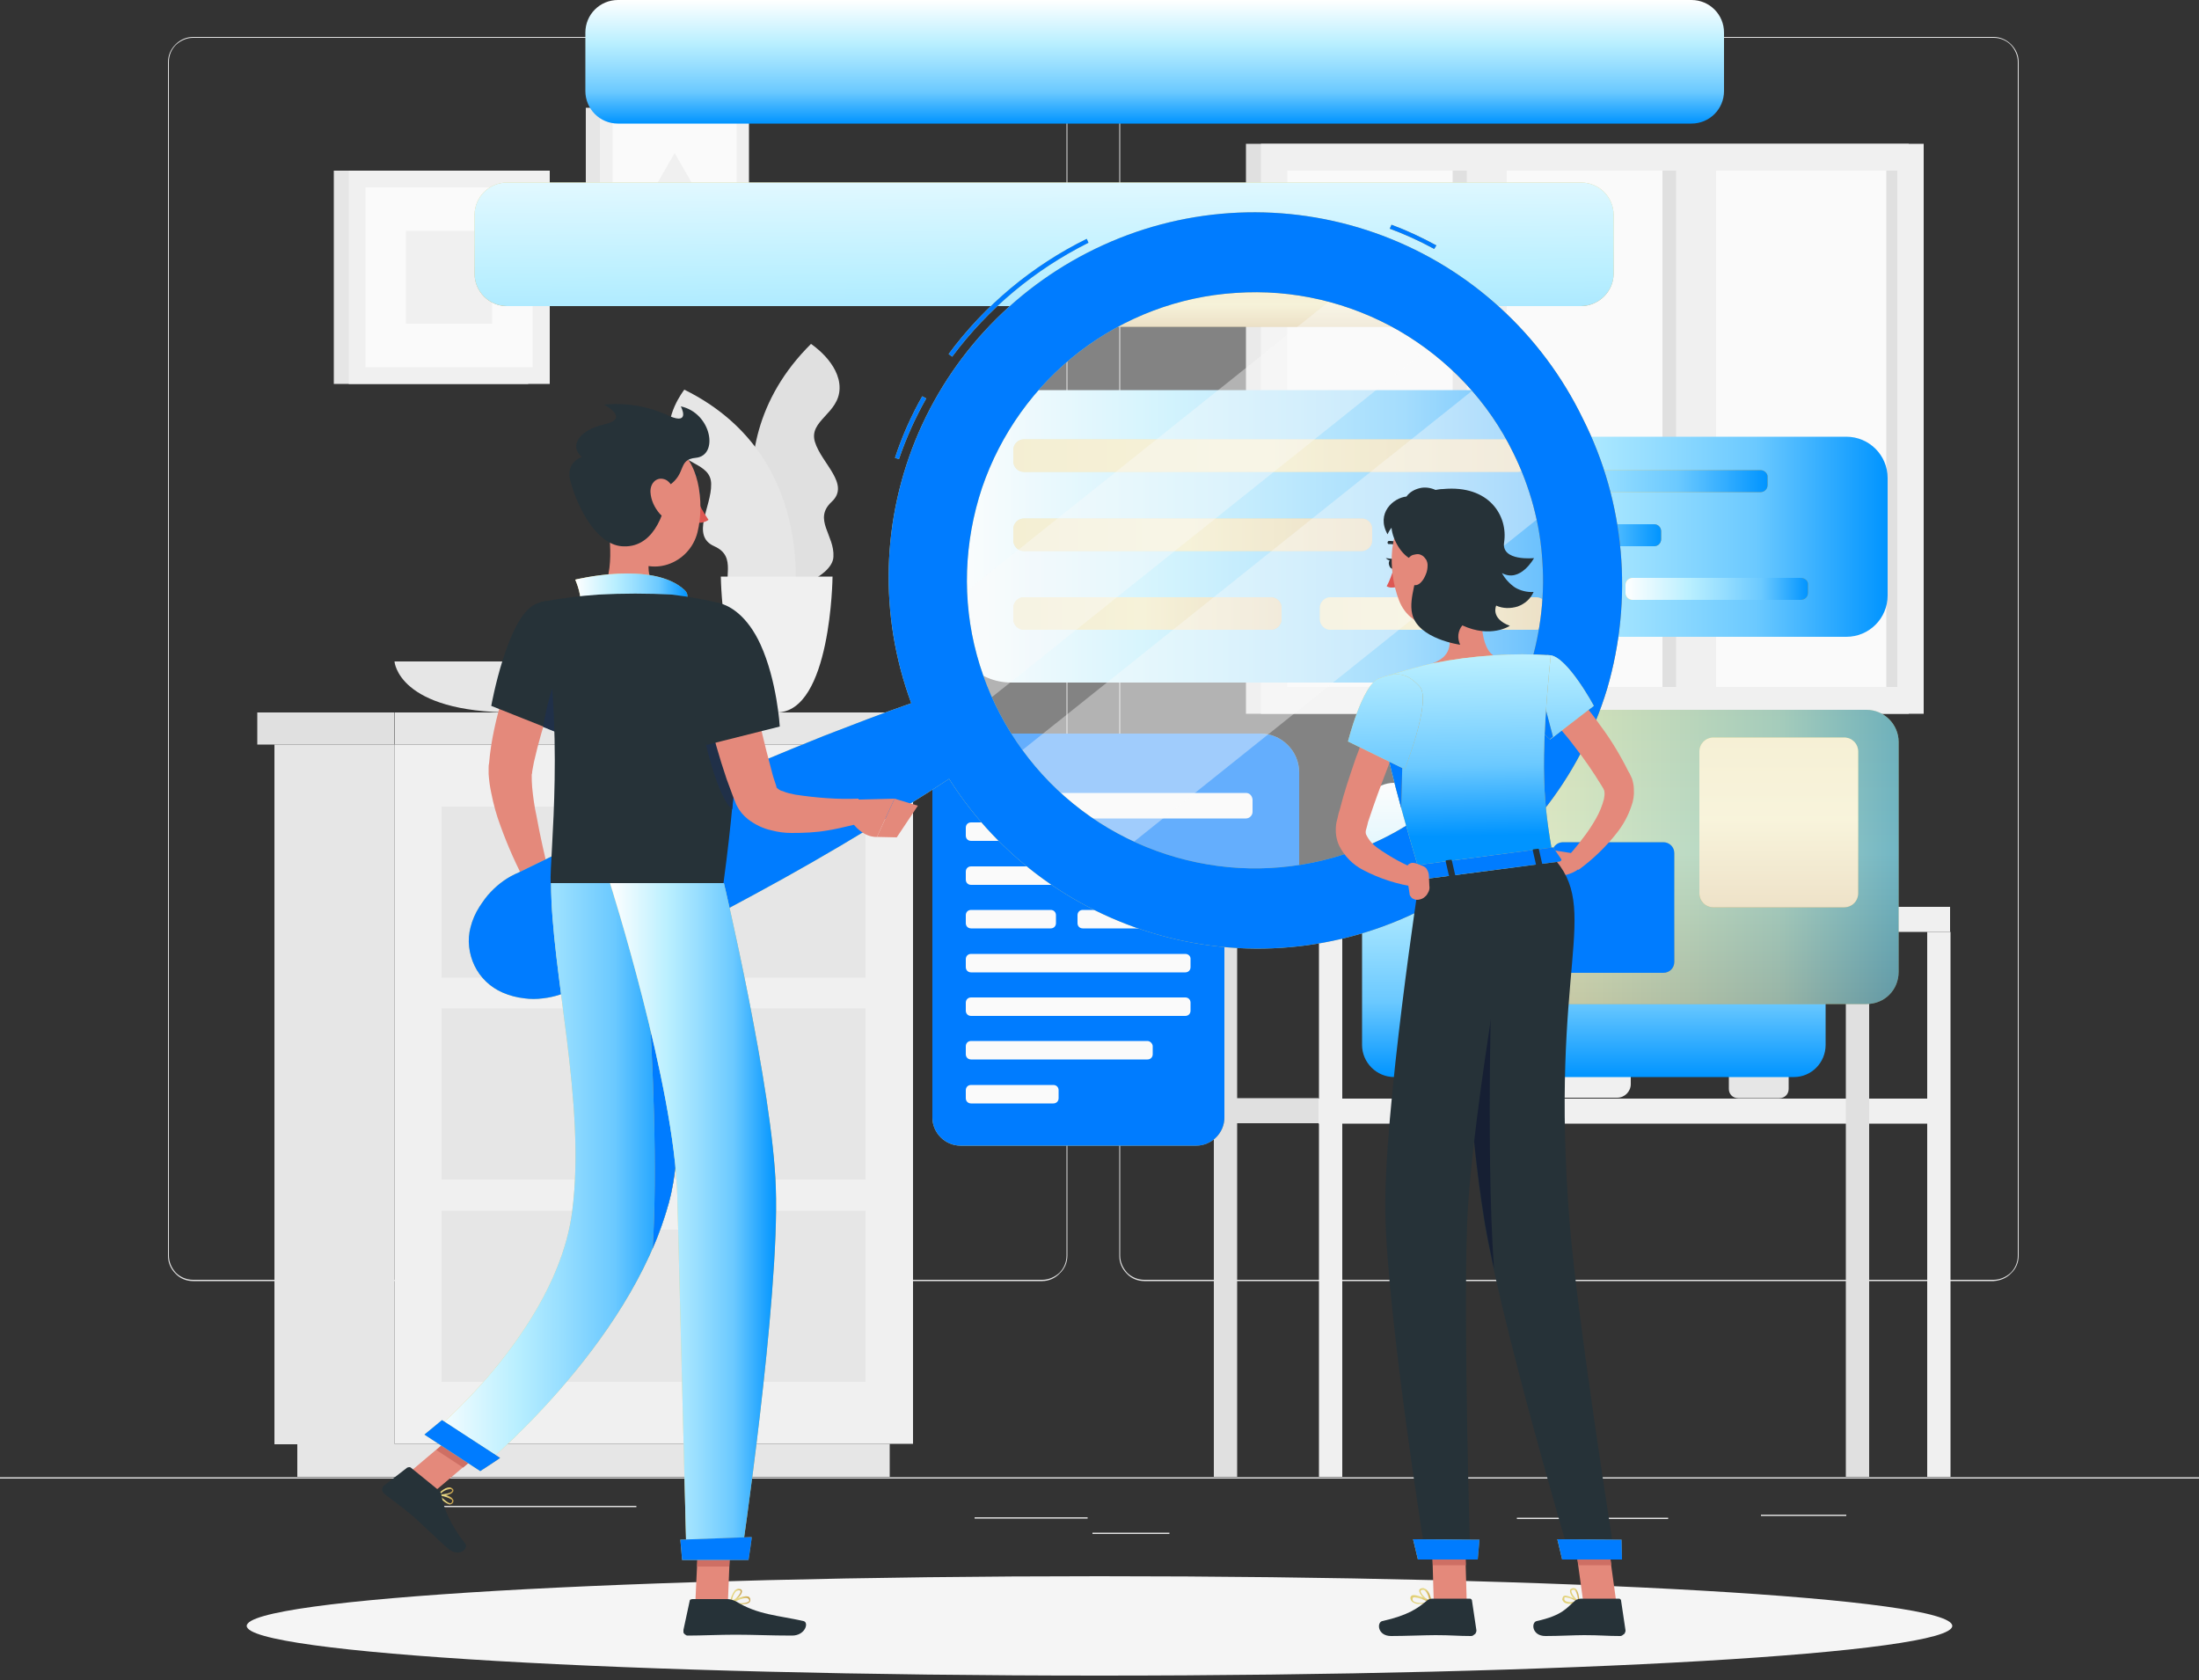 <?xml version="1.0" encoding="utf-8"?>
<!-- Generator: Adobe Illustrator 23.0.3, SVG Export Plug-In . SVG Version: 6.00 Build 0)  -->
<svg version="1.1" id="Layer_1" xmlns="http://www.w3.org/2000/svg" xmlns:xlink="http://www.w3.org/1999/xlink" x="0px" y="0px"
	 viewBox="0 0 500 382" style="enable-background:new 0 0 500 382;" xml:space="preserve">
<rect x="0" y="0" width="500" height="382" fill="#333333" stroke="none"/>
<style type="text/css">
	.st0{fill:#E0E0E0;}
	.st1{fill:#F0F0F0;}
	.st2{fill:#FAFAFA;}
	.st3{fill:#E6E6E6;}
	.st4{fill:#F5F5F5;}
	.st5{fill:url(#SVGID_1_);}
	.st6{fill:url(#SVGID_2_);}
	.st7{fill:url(#SVGID_3_);}
	.st8{fill:url(#SVGID_4_);}
	.st9{fill:url(#SVGID_5_);}
	.st10{fill:url(#SVGID_6_);}
	.st11{fill:url(#SVGID_7_);}
	.st12{fill:url(#SVGID_8_);}
	.st13{fill:url(#SVGID_9_);}
	.st14{fill:url(#SVGID_10_);}
	.st15{fill:url(#SVGID_11_);}
	.st16{fill:url(#SVGID_12_);}
	.st17{fill:url(#SVGID_13_);}
	.st18{fill:url(#SVGID_14_);}
	.st19{opacity:0.5;}
	.st20{fill:#FFFFFF;}
	.st21{fill:url(#SVGID_15_);}
	.st22{fill:#007CFF;}
	.st23{fill:url(#SVGID_16_);}
	.st24{fill:url(#SVGID_17_);}
	.st25{fill:url(#SVGID_18_);}
	.st26{opacity:0.51;fill:url(#SVGID_19_);}
	.st27{fill:url(#SVGID_20_);}
	.st28{opacity:0.7;fill:#FFFFFF;enable-background:new    ;}
	.st29{fill:url(#SVGID_21_);}
	.st30{fill:url(#SVGID_22_);}
	.st31{fill:url(#SVGID_23_);}
	.st32{fill:url(#SVGID_24_);}
	.st33{opacity:0.5;fill:#FFFFFF;enable-background:new    ;}
	.st34{fill:url(#SVGID_25_);}
	.st35{fill:#E4897B;}
	.st36{opacity:0.4;fill:#FAFAFA;enable-background:new    ;}
	.st37{fill:url(#SVGID_26_);}
	.st38{fill:url(#SVGID_27_);}
	.st39{fill:#263238;}
	.st40{fill:#DE5753;}
	.st41{fill:url(#SVGID_28_);}
	.st42{fill:url(#SVGID_29_);}
	.st43{fill:url(#SVGID_30_);}
	.st44{fill:url(#SVGID_31_);}
	.st45{fill:url(#SVGID_32_);}
	.st46{fill:url(#SVGID_33_);}
	.st47{fill:#203048;}
	.st48{fill:#CE6F64;}
	.st49{fill:url(#SVGID_34_);}
	.st50{fill:url(#SVGID_35_);}
	.st51{fill:url(#SVGID_36_);}
	.st52{fill:url(#SVGID_37_);}
	.st53{fill:url(#SVGID_38_);}
	.st54{fill:url(#SVGID_39_);}
	.st55{fill:url(#SVGID_40_);}
	.st56{fill:url(#SVGID_41_);}
	.st57{fill:url(#SVGID_42_);}
	.st58{fill:url(#SVGID_43_);}
	.st59{fill:url(#SVGID_44_);}
	.st60{fill:#161F33;}
	.st61{fill:url(#SVGID_45_);}
	.st62{fill:url(#SVGID_46_);}
	.st63{fill:url(#SVGID_47_);}
	.st64{fill:url(#SVGID_48_);}
	.st65{fill:url(#SVGID_49_);}
	.st66{fill:url(#SVGID_50_);}
	.st67{fill:url(#SVGID_51_);}
	.st68{fill:url(#SVGID_52_);}
	.st69{fill:url(#SVGID_53_);}
	.st70{fill:url(#SVGID_54_);}
	.st71{fill:url(#SVGID_55_);}
</style>
<path class="st0" d="M500,335.9H0v0.3h500V335.9z"/>
<path class="st0" d="M379.3,345.1h-34.4v0.3h34.4V345.1z"/>
<path class="st0" d="M419.8,344.4h-19.4v0.3h19.4V344.4z"/>
<path class="st0" d="M247.3,345h-25.7v0.3h25.7V345z"/>
<path class="st0" d="M265.9,348.5h-17.5v0.3h17.5V348.5z"/>
<path class="st0" d="M144.7,342.4h-53v0.3h53V342.4z"/>
<path class="st0" d="M237,291.3H43.9c-1.5,0-3-0.6-4-1.7c-1.1-1.1-1.7-2.5-1.7-4V14.1c0-1.5,0.6-2.9,1.7-4c1.1-1.1,2.5-1.7,4-1.7
	H237c1.5,0,3,0.6,4,1.7c1.1,1.1,1.7,2.5,1.7,4v271.4c0,1.5-0.6,3-1.7,4C240,290.6,238.5,291.3,237,291.3z M43.9,8.6
	c-1.4,0-2.8,0.6-3.9,1.6c-1,1-1.6,2.4-1.6,3.9v271.4c0,1.4,0.6,2.8,1.6,3.9c1,1,2.4,1.6,3.9,1.6H237c1.4,0,2.8-0.6,3.9-1.6
	c1-1,1.6-2.4,1.6-3.9V14.1c0-1.4-0.6-2.8-1.6-3.9c-1-1-2.4-1.6-3.9-1.6H43.9z"/>
<path class="st0" d="M453.3,291.3H260.2c-1.5,0-3-0.6-4-1.7c-1.1-1.1-1.7-2.5-1.7-4V14.1c0-1.5,0.6-2.9,1.7-4c1.1-1.1,2.5-1.7,4-1.7
	h193.1c1.5,0,2.9,0.6,4,1.7c1.1,1.1,1.7,2.5,1.7,4v271.4c0,1.5-0.6,3-1.7,4C456.3,290.6,454.8,291.2,453.3,291.3z M260.2,8.6
	c-1.4,0-2.8,0.6-3.9,1.6c-1,1-1.6,2.4-1.6,3.9v271.4c0,1.4,0.6,2.8,1.6,3.9c1,1,2.4,1.6,3.9,1.6h193.1c1.4,0,2.8-0.6,3.9-1.6
	c1-1,1.6-2.4,1.6-3.9V14.1c0-1.4-0.6-2.8-1.6-3.9c-1-1-2.4-1.6-3.9-1.6H260.2z"/>
<path class="st0" d="M434,32.7H283.3v129.6H434V32.7z"/>
<path class="st1" d="M437.4,32.7H286.7v129.6h150.7V32.7z"/>
<path class="st2" d="M431.4,156.2V38.8H292.7v117.4H431.4z"/>
<path class="st0" d="M387,156.2V38.8H378v117.4H387z"/>
<path class="st0" d="M339.4,156.2V38.8h-9.1v117.4H339.4z"/>
<path class="st1" d="M390.2,160.1V34.3h-9.1v125.8H390.2z"/>
<path class="st1" d="M342.6,160.1V34.3h-9.1v125.8H342.6z"/>
<path class="st0" d="M431.4,156.2V38.8h-2.5v117.4H431.4z"/>
<path class="st0" d="M177.3,135c0,0-18.3-31.6,7.1-56.8c0,0,6.6,4.3,6.5,10.1c-0.1,5.8-7.1,7.3-5.6,12.2c1.5,4.9,8.1,9.6,3.8,13.6
	c-4.3,4,0.7,7.6,0.4,12.5C189.3,131.6,177.3,135,177.3,135z"/>
<path class="st3" d="M180.2,140.2c0,0,7.4-35.8-24.6-51.6c0,0-4.9,6.2-3,11.7c1.9,5.5,9.1,4.7,9.1,9.8c0.1,5.1-4.7,11.7,0.7,14.1
	c5.4,2.4,1.7,7.4,3.6,12C167.8,140.7,180.2,140.2,180.2,140.2z"/>
<path class="st1" d="M163.9,131.1c0,0,0.3,30.9,12.7,30.9c12.4,0,12.7-30.9,12.7-30.9H163.9z"/>
<path class="st3" d="M89.7,150.4c0,0,0.7,11.6,27.1,11.6c26.4,0,27.1-11.6,27.1-11.6H89.7z"/>
<path class="st1" d="M367.7,220.4h-13.9c-1.7,0-3.1,1.4-3.1,3.1v23c0,1.7,1.4,3.1,3.1,3.1h13.9c1.7,0,3.1-1.4,3.1-3.1v-23
	C370.8,221.9,369.4,220.4,367.7,220.4z"/>
<path class="st3" d="M404.6,230h-9.4c-1.2,0-2.1,0.9-2.1,2.1v15.5c0,1.2,0.9,2.1,2.1,2.1h9.4c1.2,0,2.1-0.9,2.1-2.1v-15.5
	C406.7,231,405.8,230,404.6,230z"/>
<path class="st1" d="M406,228.1h-12.2c-0.4,0-0.7,0.3-0.7,0.7v0.8c0,0.4,0.3,0.7,0.7,0.7H406c0.4,0,0.7-0.3,0.7-0.7v-0.8
	C406.7,228.4,406.4,228.1,406,228.1z"/>
<path class="st3" d="M318.4,233.4c0,0,0.5,16.3,19.6,16.3s19.6-16.3,19.6-16.3H318.4z"/>
<path class="st0" d="M270.9,211.9h28.9v-5.7h-28.9V211.9z"/>
<path class="st1" d="M443.5,206.2H299.8v5.7h143.6V206.2z"/>
<path class="st0" d="M270.9,255.4h28.9v-5.7h-28.9V255.4z"/>
<path class="st1" d="M443.5,249.8H299.8v5.7h143.6V249.8z"/>
<path class="st0" d="M281.4,211.9H276v123.9h5.3V211.9z"/>
<path class="st1" d="M305.2,211.9h-5.3v123.9h5.3V211.9z"/>
<path class="st0" d="M425,211.9h-5.3v123.9h5.3V211.9z"/>
<path class="st1" d="M443.5,211.9h-5.3v123.9h5.3V211.9z"/>
<path class="st3" d="M89.7,169.3H62.4v159.1h27.3V169.3z"/>
<path class="st3" d="M202.3,328.3H67.6v7.5h134.7V328.3z"/>
<path class="st1" d="M89.7,328.3h117.9V169.3H89.7V328.3z"/>
<path class="st3" d="M100.4,268.2h96.4v-38.9h-96.4V268.2z"/>
<path class="st3" d="M100.4,314.2h96.4v-38.9h-96.4V314.2z"/>
<path class="st1" d="M159.5,233.6h-21.7c-0.7,0-1.4-0.3-1.9-0.8c-0.5-0.5-0.8-1.2-0.8-1.9c0-0.7,0.3-1.4,0.8-1.9
	c0.5-0.5,1.2-0.8,1.9-0.8h21.7c0.7,0,1.4,0.3,1.9,0.8c0.5,0.5,0.8,1.2,0.8,1.9c0,0.7-0.3,1.4-0.8,1.9
	C160.8,233.3,160.2,233.6,159.5,233.6z"/>
<path class="st3" d="M100.4,222.3h96.4v-38.9h-96.4V222.3z"/>
<path class="st1" d="M159.5,187.7h-21.7c-0.7,0-1.4-0.3-1.9-0.8c-0.5-0.5-0.8-1.2-0.8-1.9c0-0.7,0.3-1.4,0.8-1.9
	c0.5-0.5,1.2-0.8,1.9-0.8h21.7c0.7,0,1.4,0.3,1.9,0.8s0.8,1.2,0.8,1.9c0,0.7-0.3,1.4-0.8,1.9C160.8,187.4,160.2,187.7,159.5,187.7z"
	/>
<path class="st1" d="M159.5,279.6h-21.7c-0.7,0-1.4-0.3-1.9-0.8c-0.5-0.5-0.8-1.2-0.8-1.9c0-0.7,0.3-1.4,0.8-1.9
	c0.5-0.5,1.2-0.8,1.9-0.8h21.7c0.7,0,1.4,0.3,1.9,0.8c0.5,0.5,0.8,1.2,0.8,1.9c0,0.7-0.3,1.4-0.8,1.9
	C160.8,279.3,160.2,279.6,159.5,279.6z"/>
<path class="st3" d="M211.2,162H89.7v7.3h121.5V162z"/>
<path class="st0" d="M58.5,169.3h31.1V162H58.5V169.3z"/>
<path class="st3" d="M120.1,38.8H75.9v48.5h44.2V38.8z"/>
<path class="st1" d="M124.9,38.8H79.3v48.5h45.7V38.8z"/>
<path class="st2" d="M121.1,83.5V42.6h-38v40.9H121.1z"/>
<path class="st1" d="M111.9,73.6V52.5H92.3v21.1H111.9z"/>
<path class="st3" d="M166.7,24.5h-33.5v36h33.5V24.5z"/>
<path class="st1" d="M170.3,24.5h-33.9v36h33.9V24.5z"/>
<path class="st2" d="M167.5,57.6V27.3h-28.2v30.3H167.5z"/>
<path class="st1" d="M153.4,34.8l-7.7,13.4h15.4L153.4,34.8z"/>
<path class="st4" d="M250,381c107.1,0,193.9-5.1,193.9-11.3c0-6.3-86.8-11.3-193.9-11.3c-107.1,0-193.9,5.1-193.9,11.3
	C56.1,375.9,142.9,381,250,381z"/>
<linearGradient id="SVGID_1_" gradientUnits="userSpaceOnUse" x1="312.329" y1="260.02" x2="429.169" y2="260.02" gradientTransform="matrix(1 0 0 -1 0 382)">
	<stop  offset="0" style="stop-color:#FFFFFF"/>
	<stop  offset="0.352" style="stop-color:#B9EFFF"/>
	<stop  offset="0.534" style="stop-color:#97DEFF"/>
	<stop  offset="0.744" style="stop-color:#6BC9FF"/>
	<stop  offset="1" style="stop-color:#0094FF"/>
</linearGradient>
<path class="st5" d="M419.8,99.3h-98.1c-5.2,0-9.4,4.2-9.4,9.4v26.7c0,5.2,4.2,9.4,9.4,9.4h98.1c5.2,0,9.4-4.2,9.4-9.4v-26.7
	C429.2,103.5,425,99.3,419.8,99.3z"/>
<linearGradient id="SVGID_2_" gradientUnits="userSpaceOnUse" x1="322.07" y1="272.53" x2="401.98" y2="272.53" gradientTransform="matrix(1 0 0 -1 0 382)">
	<stop  offset="0" style="stop-color:#E0CD72"/>
	<stop  offset="0.484" style="stop-color:#E7D987"/>
	<stop  offset="1" style="stop-color:#C69E48"/>
</linearGradient>
<path class="st6" d="M400.3,106.9h-76.6c-0.9,0-1.6,0.7-1.6,1.6v1.8c0,0.9,0.7,1.6,1.6,1.6h76.6c0.9,0,1.6-0.7,1.6-1.6v-1.8
	C402,107.7,401.2,106.9,400.3,106.9z"/>
<linearGradient id="SVGID_3_" gradientUnits="userSpaceOnUse" x1="322.07" y1="260.29" x2="377.71" y2="260.29" gradientTransform="matrix(1 0 0 -1 0 382)">
	<stop  offset="0" style="stop-color:#E0CD72"/>
	<stop  offset="0.484" style="stop-color:#E7D987"/>
	<stop  offset="1" style="stop-color:#C69E48"/>
</linearGradient>
<path class="st7" d="M376.1,119.2h-52.4c-0.9,0-1.6,0.7-1.6,1.6v1.8c0,0.9,0.7,1.6,1.6,1.6h52.4c0.9,0,1.6-0.7,1.6-1.6v-1.8
	C377.7,119.9,377,119.2,376.1,119.2z"/>
<linearGradient id="SVGID_4_" gradientUnits="userSpaceOnUse" x1="322.07" y1="248.05" x2="363.67" y2="248.05" gradientTransform="matrix(1 0 0 -1 0 382)">
	<stop  offset="0" style="stop-color:#E0CD72"/>
	<stop  offset="0.484" style="stop-color:#E7D987"/>
	<stop  offset="1" style="stop-color:#C69E48"/>
</linearGradient>
<path class="st8" d="M362,131.4h-38.3c-0.9,0-1.6,0.7-1.6,1.6v1.8c0,0.9,0.7,1.6,1.6,1.6H362c0.9,0,1.6-0.7,1.6-1.6v-1.8
	C363.7,132.1,362.9,131.4,362,131.4z"/>
<linearGradient id="SVGID_5_" gradientUnits="userSpaceOnUse" x1="369.56" y1="248.05" x2="411.16" y2="248.05" gradientTransform="matrix(1 0 0 -1 0 382)">
	<stop  offset="0" style="stop-color:#E0CD72"/>
	<stop  offset="0.484" style="stop-color:#E7D987"/>
	<stop  offset="1" style="stop-color:#C69E48"/>
</linearGradient>
<path class="st9" d="M409.5,131.4h-38.3c-0.9,0-1.6,0.7-1.6,1.6v1.8c0,0.9,0.7,1.6,1.6,1.6h38.3c0.9,0,1.6-0.7,1.6-1.6v-1.8
	C411.2,132.1,410.4,131.4,409.5,131.4z"/>
<g>
	<linearGradient id="SVGID_6_" gradientUnits="userSpaceOnUse" x1="322.07" y1="109.47" x2="401.98" y2="109.47">
		<stop  offset="0" style="stop-color:#FFFFFF"/>
		<stop  offset="0.352" style="stop-color:#B9EFFF"/>
		<stop  offset="0.534" style="stop-color:#97DEFF"/>
		<stop  offset="0.744" style="stop-color:#6BC9FF"/>
		<stop  offset="1" style="stop-color:#0094FF"/>
	</linearGradient>
	<path class="st10" d="M400.3,106.9h-76.6c-0.9,0-1.6,0.7-1.6,1.6v1.8c0,0.9,0.7,1.6,1.6,1.6h76.6c0.9,0,1.6-0.7,1.6-1.6v-1.8
		C402,107.7,401.2,106.9,400.3,106.9z"/>
	<linearGradient id="SVGID_7_" gradientUnits="userSpaceOnUse" x1="322.07" y1="121.71" x2="377.71" y2="121.71">
		<stop  offset="0" style="stop-color:#FFFFFF"/>
		<stop  offset="0.352" style="stop-color:#B9EFFF"/>
		<stop  offset="0.534" style="stop-color:#97DEFF"/>
		<stop  offset="0.744" style="stop-color:#6BC9FF"/>
		<stop  offset="1" style="stop-color:#0094FF"/>
	</linearGradient>
	<path class="st11" d="M376.1,119.2h-52.4c-0.9,0-1.6,0.7-1.6,1.6v1.8c0,0.9,0.7,1.6,1.6,1.6h52.4c0.9,0,1.6-0.7,1.6-1.6v-1.8
		C377.7,119.9,377,119.2,376.1,119.2z"/>
	<linearGradient id="SVGID_8_" gradientUnits="userSpaceOnUse" x1="322.07" y1="133.95" x2="363.67" y2="133.95">
		<stop  offset="0" style="stop-color:#FFFFFF"/>
		<stop  offset="0.352" style="stop-color:#B9EFFF"/>
		<stop  offset="0.534" style="stop-color:#97DEFF"/>
		<stop  offset="0.744" style="stop-color:#6BC9FF"/>
		<stop  offset="1" style="stop-color:#0094FF"/>
	</linearGradient>
	<path class="st12" d="M362,131.4h-38.3c-0.9,0-1.6,0.7-1.6,1.6v1.8c0,0.9,0.7,1.6,1.6,1.6H362c0.9,0,1.6-0.7,1.6-1.6v-1.8
		C363.7,132.1,362.9,131.4,362,131.4z"/>
	<linearGradient id="SVGID_9_" gradientUnits="userSpaceOnUse" x1="369.56" y1="133.95" x2="411.16" y2="133.95">
		<stop  offset="0" style="stop-color:#FFFFFF"/>
		<stop  offset="0.352" style="stop-color:#B9EFFF"/>
		<stop  offset="0.534" style="stop-color:#97DEFF"/>
		<stop  offset="0.744" style="stop-color:#6BC9FF"/>
		<stop  offset="1" style="stop-color:#0094FF"/>
	</linearGradient>
	<path class="st13" d="M409.5,131.4h-38.3c-0.9,0-1.6,0.7-1.6,1.6v1.8c0,0.9,0.7,1.6,1.6,1.6h38.3c0.9,0,1.6-0.7,1.6-1.6v-1.8
		C411.2,132.1,410.4,131.4,409.5,131.4z"/>
</g>
<linearGradient id="SVGID_10_" gradientUnits="userSpaceOnUse" x1="216.129" y1="260.02" x2="354.959" y2="260.02" gradientTransform="matrix(1 0 0 -1 0 382)">
	<stop  offset="0" style="stop-color:#FFFFFF"/>
	<stop  offset="0.352" style="stop-color:#B9EFFF"/>
	<stop  offset="0.534" style="stop-color:#97DEFF"/>
	<stop  offset="0.744" style="stop-color:#6BC9FF"/>
	<stop  offset="1" style="stop-color:#0094FF"/>
</linearGradient>
<path class="st14" d="M341.2,88.7H229.9c-7.6,0-13.7,6.2-13.7,13.7v39.1c0,7.6,6.2,13.7,13.7,13.7h111.3c7.6,0,13.7-6.2,13.7-13.7
	v-39.1C355,94.8,348.8,88.7,341.2,88.7z"/>
<linearGradient id="SVGID_11_" gradientUnits="userSpaceOnUse" x1="230.41" y1="278.365" x2="347.57" y2="278.365" gradientTransform="matrix(1 0 0 -1 0 382)">
	<stop  offset="0" style="stop-color:#E0CD72"/>
	<stop  offset="0.484" style="stop-color:#E7D987"/>
	<stop  offset="1" style="stop-color:#C69E48"/>
</linearGradient>
<path class="st15" d="M345.2,99.9H232.8c-1.3,0-2.4,1.1-2.4,2.4v2.6c0,1.3,1.1,2.4,2.4,2.4h112.3c1.3,0,2.4-1.1,2.4-2.4v-2.6
	C347.6,101,346.5,99.9,345.2,99.9z"/>
<linearGradient id="SVGID_12_" gradientUnits="userSpaceOnUse" x1="230.41" y1="260.415" x2="311.98" y2="260.415" gradientTransform="matrix(1 0 0 -1 0 382)">
	<stop  offset="0" style="stop-color:#E0CD72"/>
	<stop  offset="0.484" style="stop-color:#E7D987"/>
	<stop  offset="1" style="stop-color:#C69E48"/>
</linearGradient>
<path class="st16" d="M309.6,117.9h-76.8c-1.3,0-2.4,1.1-2.4,2.4v2.6c0,1.3,1.1,2.4,2.4,2.4h76.8c1.3,0,2.4-1.1,2.4-2.4v-2.6
	C312,118.9,310.9,117.9,309.6,117.9z"/>
<linearGradient id="SVGID_13_" gradientUnits="userSpaceOnUse" x1="230.41" y1="242.465" x2="291.4" y2="242.465" gradientTransform="matrix(1 0 0 -1 0 382)">
	<stop  offset="0" style="stop-color:#E0CD72"/>
	<stop  offset="0.484" style="stop-color:#E7D987"/>
	<stop  offset="1" style="stop-color:#C69E48"/>
</linearGradient>
<path class="st17" d="M289,135.8h-56.2c-1.3,0-2.4,1.1-2.4,2.4v2.6c0,1.3,1.1,2.4,2.4,2.4H289c1.3,0,2.4-1.1,2.4-2.4v-2.6
	C291.4,136.9,290.3,135.8,289,135.8z"/>
<linearGradient id="SVGID_14_" gradientUnits="userSpaceOnUse" x1="300.04" y1="242.465" x2="351.66" y2="242.465" gradientTransform="matrix(1 0 0 -1 0 382)">
	<stop  offset="0" style="stop-color:#E0CD72"/>
	<stop  offset="0.484" style="stop-color:#E7D987"/>
	<stop  offset="1" style="stop-color:#C69E48"/>
</linearGradient>
<path class="st18" d="M349.3,135.8h-46.8c-1.3,0-2.4,1.1-2.4,2.4v2.6c0,1.3,1.1,2.4,2.4,2.4h46.8c1.3,0,2.4-1.1,2.4-2.4v-2.6
	C351.7,136.9,350.6,135.8,349.3,135.8z"/>
<g class="st19">
	<path class="st20" d="M345.2,99.9H232.8c-1.3,0-2.4,1.1-2.4,2.4v2.6c0,1.3,1.1,2.4,2.4,2.4h112.3c1.3,0,2.4-1.1,2.4-2.4v-2.6
		C347.6,101,346.5,99.9,345.2,99.9z"/>
	<path class="st20" d="M309.6,117.9h-76.8c-1.3,0-2.4,1.1-2.4,2.4v2.6c0,1.3,1.1,2.4,2.4,2.4h76.8c1.3,0,2.4-1.1,2.4-2.4v-2.6
		C312,118.9,310.9,117.9,309.6,117.9z"/>
	<path class="st20" d="M289,135.8h-56.2c-1.3,0-2.4,1.1-2.4,2.4v2.6c0,1.3,1.1,2.4,2.4,2.4H289c1.3,0,2.4-1.1,2.4-2.4v-2.6
		C291.4,136.9,290.3,135.8,289,135.8z"/>
	<path class="st20" d="M349.3,135.8h-46.8c-1.3,0-2.4,1.1-2.4,2.4v2.6c0,1.3,1.1,2.4,2.4,2.4h46.8c1.3,0,2.4-1.1,2.4-2.4v-2.6
		C351.7,136.9,350.6,135.8,349.3,135.8z"/>
</g>
<linearGradient id="SVGID_15_" gradientUnits="userSpaceOnUse" x1="211.939" y1="168.06" x2="278.409" y2="168.06" gradientTransform="matrix(1 0 0 -1 0 382)">
	<stop  offset="0" style="stop-color:#E0CD72"/>
	<stop  offset="0.484" style="stop-color:#E7D987"/>
	<stop  offset="1" style="stop-color:#C69E48"/>
</linearGradient>
<path class="st21" d="M272,167.4h-53.6c-3.5,0-6.4,2.9-6.4,6.4v80.3c0,3.5,2.9,6.4,6.4,6.4H272c3.5,0,6.4-2.9,6.4-6.4v-80.3
	C278.4,170.2,275.5,167.4,272,167.4z"/>
<path class="st22" d="M272,167.4h-53.6c-3.5,0-6.4,2.9-6.4,6.4v80.3c0,3.5,2.9,6.4,6.4,6.4H272c3.5,0,6.4-2.9,6.4-6.4v-80.3
	C278.4,170.2,275.5,167.4,272,167.4z"/>
<path class="st2" d="M269.5,177.1h-48.7c-0.7,0-1.2,0.5-1.2,1.2v1.8c0,0.7,0.5,1.2,1.2,1.2h48.7c0.7,0,1.2-0.5,1.2-1.2v-1.8
	C270.7,177.6,270.2,177.1,269.5,177.1z"/>
<path class="st2" d="M254,187h-33.2c-0.7,0-1.2,0.5-1.2,1.2v1.8c0,0.7,0.5,1.2,1.2,1.2H254c0.7,0,1.2-0.5,1.2-1.2v-1.8
	C255.2,187.5,254.7,187,254,187z"/>
<path class="st2" d="M269.5,197h-48.7c-0.7,0-1.2,0.5-1.2,1.2v1.8c0,0.7,0.5,1.2,1.2,1.2h48.7c0.7,0,1.2-0.5,1.2-1.2v-1.8
	C270.7,197.5,270.2,197,269.5,197z"/>
<path class="st2" d="M238.9,206.9h-18.1c-0.7,0-1.2,0.5-1.2,1.2v1.8c0,0.7,0.5,1.2,1.2,1.2h18.1c0.7,0,1.2-0.5,1.2-1.2v-1.8
	C240.1,207.4,239.6,206.9,238.9,206.9z"/>
<path class="st2" d="M264.3,206.9h-18.1c-0.7,0-1.2,0.5-1.2,1.2v1.8c0,0.7,0.5,1.2,1.2,1.2h18.1c0.7,0,1.2-0.5,1.2-1.2v-1.8
	C265.4,207.4,264.9,206.9,264.3,206.9z"/>
<path class="st2" d="M269.5,216.9h-48.7c-0.7,0-1.2,0.5-1.2,1.2v1.8c0,0.7,0.5,1.2,1.2,1.2h48.7c0.7,0,1.2-0.5,1.2-1.2V218
	C270.7,217.4,270.2,216.9,269.5,216.9z"/>
<path class="st2" d="M269.5,226.8h-48.7c-0.7,0-1.2,0.5-1.2,1.2v1.8c0,0.7,0.5,1.2,1.2,1.2h48.7c0.7,0,1.2-0.5,1.2-1.2V228
	C270.7,227.3,270.2,226.8,269.5,226.8z"/>
<path class="st2" d="M260.9,236.7h-40.1c-0.7,0-1.2,0.5-1.2,1.2v1.8c0,0.7,0.5,1.2,1.2,1.2h40.1c0.7,0,1.2-0.5,1.2-1.2v-1.8
	C262.1,237.3,261.5,236.7,260.9,236.7z"/>
<path class="st2" d="M239.5,246.7h-18.7c-0.7,0-1.2,0.5-1.2,1.2v1.8c0,0.7,0.5,1.2,1.2,1.2h18.7c0.7,0,1.2-0.5,1.2-1.2v-1.8
	C240.7,247.2,240.2,246.7,239.5,246.7z"/>
<linearGradient id="SVGID_16_" gradientUnits="userSpaceOnUse" x1="212.11" y1="192.635" x2="295.43" y2="192.635" gradientTransform="matrix(1 0 0 -1 0 382)">
	<stop  offset="0" style="stop-color:#E0CD72"/>
	<stop  offset="0.484" style="stop-color:#E7D987"/>
	<stop  offset="1" style="stop-color:#C69E48"/>
</linearGradient>
<path class="st23" d="M286.5,166.8h-74.4l32.9,26.2l50.4,19v-36.3c0-2.4-0.9-4.6-2.6-6.3C291.1,167.7,288.9,166.8,286.5,166.8z"/>
<path class="st22" d="M286.5,166.8h-74.4l32.9,26.2l50.4,19v-36.3c0-2.4-0.9-4.6-2.6-6.3C291.1,167.7,288.9,166.8,286.5,166.8z"/>
<path class="st2" d="M283.3,180.3h-54.4c-0.8,0-1.5,0.7-1.5,1.5v2.8c0,0.8,0.7,1.5,1.5,1.5h54.4c0.8,0,1.5-0.7,1.5-1.5v-2.8
	C284.7,180.9,284.1,180.3,283.3,180.3z"/>
<linearGradient id="SVGID_17_" gradientUnits="userSpaceOnUse" x1="362.464" y1="203.96" x2="362.464" y2="137.12" gradientTransform="matrix(1 0 0 -1 0 382)">
	<stop  offset="0" style="stop-color:#FFFFFF"/>
	<stop  offset="0.352" style="stop-color:#B9EFFF"/>
	<stop  offset="0.534" style="stop-color:#97DEFF"/>
	<stop  offset="0.744" style="stop-color:#6BC9FF"/>
	<stop  offset="1" style="stop-color:#0094FF"/>
</linearGradient>
<path class="st24" d="M415.1,237.6v-52.3c0-4-3.3-7.3-7.3-7.3H317c-4,0-7.3,3.3-7.3,7.3v52.3c0,4,3.3,7.3,7.3,7.3h90.9
	C411.9,244.9,415.1,241.6,415.1,237.6z"/>
<linearGradient id="SVGID_18_" gradientUnits="userSpaceOnUse" x1="379.055" y1="220.54" x2="379.055" y2="153.7" gradientTransform="matrix(1 0 0 -1 0 382)">
	<stop  offset="0" style="stop-color:#E0CD72"/>
	<stop  offset="0.484" style="stop-color:#E7D987"/>
	<stop  offset="1" style="stop-color:#C69E48"/>
</linearGradient>
<path class="st25" d="M431.7,221v-52.3c0-4-3.3-7.3-7.3-7.3h-90.8c-4,0-7.3,3.3-7.3,7.3V221c0,4,3.3,7.3,7.3,7.3h90.8
	C428.5,228.3,431.7,225.1,431.7,221z"/>
<linearGradient id="SVGID_19_" gradientUnits="userSpaceOnUse" x1="326.369" y1="194.88" x2="431.74" y2="194.88">
	<stop  offset="0" style="stop-color:#FFFFFF"/>
	<stop  offset="0.352" style="stop-color:#B9EFFF"/>
	<stop  offset="0.534" style="stop-color:#97DEFF"/>
	<stop  offset="0.744" style="stop-color:#6BC9FF"/>
	<stop  offset="1" style="stop-color:#0094FF"/>
</linearGradient>
<path class="st26" d="M431.7,221v-52.3c0-4-3.3-7.3-7.3-7.3h-90.8c-4,0-7.3,3.3-7.3,7.3V221c0,4,3.3,7.3,7.3,7.3h90.8
	C428.5,228.3,431.7,225.1,431.7,221z"/>
<linearGradient id="SVGID_20_" gradientUnits="userSpaceOnUse" x1="404.445" y1="214.33" x2="404.445" y2="175.66" gradientTransform="matrix(1 0 0 -1 0 382)">
	<stop  offset="0" style="stop-color:#E0CD72"/>
	<stop  offset="0.484" style="stop-color:#E7D987"/>
	<stop  offset="1" style="stop-color:#C69E48"/>
</linearGradient>
<path class="st27" d="M422.5,203.1v-32.2c0-1.8-1.4-3.2-3.2-3.2h-29.7c-1.8,0-3.2,1.4-3.2,3.2v32.2c0,1.8,1.4,3.2,3.2,3.2h29.7
	C421.1,206.3,422.5,204.9,422.5,203.1z"/>
<path class="st28" d="M422.5,203.1v-32.2c0-1.8-1.4-3.2-3.2-3.2h-29.7c-1.8,0-3.2,1.4-3.2,3.2v32.2c0,1.8,1.4,3.2,3.2,3.2h29.7
	C421.1,206.3,422.5,204.9,422.5,203.1z"/>
<linearGradient id="SVGID_21_" gradientUnits="userSpaceOnUse" x1="366.854" y1="190.47" x2="366.854" y2="160.83" gradientTransform="matrix(1 0 0 -1 0 382)">
	<stop  offset="0" style="stop-color:#E0CD72"/>
	<stop  offset="0.484" style="stop-color:#E7D987"/>
	<stop  offset="1" style="stop-color:#C69E48"/>
</linearGradient>
<path class="st29" d="M380.7,218.7V194c0-1.4-1.1-2.5-2.5-2.5h-22.8c-1.4,0-2.5,1.1-2.5,2.5v24.7c0,1.4,1.1,2.5,2.5,2.5h22.8
	C379.6,221.2,380.7,220.1,380.7,218.7z"/>
<path class="st22" d="M380.7,218.7V194c0-1.4-1.1-2.5-2.5-2.5h-22.8c-1.4,0-2.5,1.1-2.5,2.5v24.7c0,1.4,1.1,2.5,2.5,2.5h22.8
	C379.6,221.2,380.7,220.1,380.7,218.7z"/>
<linearGradient id="SVGID_22_" gradientUnits="userSpaceOnUse" x1="237.405" y1="340.5" x2="237.405" y2="312.41" gradientTransform="matrix(1 0 0 -1 0 382)">
	<stop  offset="0" style="stop-color:#E0CD72"/>
	<stop  offset="0.484" style="stop-color:#E7D987"/>
	<stop  offset="1" style="stop-color:#C69E48"/>
</linearGradient>
<path class="st30" d="M366.9,62.2V48.9c0-4.1-3.3-7.4-7.4-7.4H115.3c-4.1,0-7.4,3.3-7.4,7.4v13.3c0,4.1,3.3,7.4,7.4,7.4h244.1
	C363.5,69.6,366.9,66.3,366.9,62.2z"/>
<linearGradient id="SVGID_23_" gradientUnits="userSpaceOnUse" x1="237.123" y1="23.972" x2="238.123" y2="135.972">
	<stop  offset="0" style="stop-color:#FFFFFF"/>
	<stop  offset="0.352" style="stop-color:#B9EFFF"/>
	<stop  offset="0.534" style="stop-color:#97DEFF"/>
	<stop  offset="0.744" style="stop-color:#6BC9FF"/>
	<stop  offset="1" style="stop-color:#0094FF"/>
</linearGradient>
<path class="st31" d="M366.9,62.2V48.9c0-4.1-3.3-7.4-7.4-7.4H115.3c-4.1,0-7.4,3.3-7.4,7.4v13.3c0,4.1,3.3,7.4,7.4,7.4h244.1
	C363.5,69.6,366.9,66.3,366.9,62.2z"/>
<linearGradient id="SVGID_24_" gradientUnits="userSpaceOnUse" x1="285.534" y1="317.38" x2="285.534" y2="307.71" gradientTransform="matrix(1 0 0 -1 0 382)">
	<stop  offset="0" style="stop-color:#E0CD72"/>
	<stop  offset="0.484" style="stop-color:#E7D987"/>
	<stop  offset="1" style="stop-color:#C69E48"/>
</linearGradient>
<path class="st32" d="M320.7,74.3v-9.7h-70.3v9.7H320.7z"/>
<path class="st33" d="M320.7,74.3v-9.7h-70.3v9.7H320.7z"/>
<linearGradient id="SVGID_25_" gradientUnits="userSpaceOnUse" x1="262.595" y1="382" x2="262.595" y2="353.91" gradientTransform="matrix(1 0 0 -1 0 382)">
	<stop  offset="0" style="stop-color:#FFFFFF"/>
	<stop  offset="0.352" style="stop-color:#B9EFFF"/>
	<stop  offset="0.534" style="stop-color:#97DEFF"/>
	<stop  offset="0.744" style="stop-color:#6BC9FF"/>
	<stop  offset="1" style="stop-color:#0094FF"/>
</linearGradient>
<path class="st34" d="M392,20.7V7.4c0-4.1-3.3-7.4-7.4-7.4H140.5c-4.1,0-7.4,3.3-7.4,7.4v13.3c0,4.1,3.3,7.4,7.4,7.4h244.1
	C388.7,28.1,392,24.8,392,20.7z"/>
<path class="st35" d="M130.4,147.7c-0.9,2-1.9,4.2-2.7,6.3c-0.9,2.1-1.7,4.3-2.5,6.4c-1.6,4.2-2.8,8.5-3.8,12.9l-0.3,1.6l-0.1,0.6
	c0,0.2,0,0.4-0.1,0.6c0,1,0,1.9,0.1,2.9c0.2,2.1,0.5,4.4,1,6.6c0.8,4.5,1.9,9.2,3,13.8l-5.1,2c-2.4-4.4-4.4-8.9-6.1-13.6
	c-0.9-2.4-1.6-4.9-2.1-7.5c-0.3-1.4-0.5-2.8-0.6-4.3c0-0.4,0-0.8,0-1.2c0-0.4,0-0.9,0.1-1.2l0.2-2c0.3-2.6,0.8-5.1,1.4-7.7
	c0.6-2.5,1.3-4.9,2-7.3c0.7-2.4,1.6-4.8,2.6-7.1c0.5-1.2,1-2.3,1.5-3.5s1-2.3,1.6-3.5L130.4,147.7z"/>
<path class="st35" d="M124.7,198.1l3.9,3.8l-8.5,4c0,0-2.1-3.6-0.6-6.9L124.7,198.1z"/>
<path class="st35" d="M131.8,207.6l-7.2,2.9l-4.5-4.6l8.5-4L131.8,207.6z"/>
<path class="st36" d="M277.5,204.4c-14.1-1.6-27.5-7.3-38.4-16.5c-10.9-9.2-18.8-21.4-22.7-35.1c-3.9-13.7-3.8-28.2,0.6-41.8
	c4.3-13.6,12.6-25.6,23.7-34.4s24.6-14.3,38.8-15.5c14.2-1.2,28.4,1.8,40.9,8.7c12.5,6.9,22.6,17.3,29.2,29.9
	c6.5,12.6,9.2,26.9,7.6,41.1c-1,9.4-3.9,18.5-8.5,26.8c-4.6,8.3-10.7,15.6-18.1,21.5c-7.4,5.9-15.9,10.3-25,12.9
	C296.4,204.6,286.9,205.4,277.5,204.4z"/>
<path class="st36" d="M329.8,75.2l-109.5,87.5c-0.5-1-0.9-2-1.3-3c-2.7-6.5-4.5-13.4-5.2-20.5l94.6-75.6
	C316.1,66.3,323.4,70.2,329.8,75.2z"/>
<path class="st36" d="M355.1,113.6l-102.9,82.3c-9.8-5.1-18.3-12.4-24.8-21.3l112.4-89.8C347,93,352.2,102.9,355.1,113.6z"/>
<linearGradient id="SVGID_26_" gradientUnits="userSpaceOnUse" x1="203.44" y1="304.25" x2="326.58" y2="304.25" gradientTransform="matrix(1 0 0 -1 0 382)">
	<stop  offset="0" style="stop-color:#E0CD72"/>
	<stop  offset="0.484" style="stop-color:#E7D987"/>
	<stop  offset="1" style="stop-color:#C69E48"/>
</linearGradient>
<path class="st37" d="M204.4,104.4l-0.9-0.3c1.6-4.9,3.7-9.6,6.2-14l0.9,0.5C208.1,95,206,99.7,204.4,104.4z M216.5,81.1l-0.8-0.6
	c8.2-11.1,19-20.1,31.4-26.2l0.4,0.9C235.3,61.3,224.7,70.1,216.5,81.1L216.5,81.1z M326.1,56.6c-3.3-1.8-6.6-3.3-10.1-4.6l0.4-0.9
	c3.5,1.3,6.9,2.9,10.2,4.7L326.1,56.6z"/>
<path class="st22" d="M204.4,104.4l-0.9-0.3c1.6-4.9,3.7-9.6,6.2-14l0.9,0.5C208.1,95,206,99.7,204.4,104.4z M216.5,81.1l-0.8-0.6
	c8.2-11.1,19-20.1,31.4-26.2l0.4,0.9C235.3,61.3,224.7,70.1,216.5,81.1L216.5,81.1z M326.1,56.6c-3.3-1.8-6.6-3.3-10.1-4.6l0.4-0.9
	c3.5,1.3,6.9,2.9,10.2,4.7L326.1,56.6z"/>
<linearGradient id="SVGID_27_" gradientUnits="userSpaceOnUse" x1="106.594" y1="244.381" x2="368.796" y2="244.381" gradientTransform="matrix(1 0 0 -1 0 382)">
	<stop  offset="0" style="stop-color:#E0CD72"/>
	<stop  offset="0.484" style="stop-color:#E7D987"/>
	<stop  offset="1" style="stop-color:#C69E48"/>
</linearGradient>
<path class="st38" d="M359.9,95.2c-9.3-19.2-25.6-34.1-45.5-41.6s-42-7.1-61.7,1.3s-35.3,23.9-43.8,43.4
	c-8.5,19.6-9.1,41.6-1.7,61.6c-6.7,2.3-13.3,4.9-19.8,7.4c-9.5,3.8-18.8,7.7-28.1,11.8c-9.3,4.1-18.5,8.3-27.7,12.7
	c-4.6,2.1-9.1,4.4-13.7,6.6c-2.4,1-4.5,2.5-6.3,4.4c-1,1-1.8,2.2-2.6,3.4c-0.9,1.4-1.6,3-2,4.6c-0.8,2.9-0.4,6.1,0.9,8.8
	c1.3,2.7,3.6,4.9,6.4,6.1c1.6,0.7,3.2,1.1,4.9,1.3c1.4,0.2,2.8,0.2,4.3,0c2.6-0.3,5-1.1,7.3-2.4c4.5-2.3,9.1-4.5,13.6-6.9
	c9-4.6,18-9.4,26.9-14.2s17.8-9.9,26.5-15.2c6-3.6,12.1-7.3,18-11.2c11.4,18,29.3,30.9,50,36.1c20.7,5.2,42.6,2.2,61.1-8.3
	c18.5-10.5,32.3-27.8,38.5-48.2C371.4,136.2,369.5,114.2,359.9,95.2L359.9,95.2z M314.4,190.7c-11.6,5.7-24.7,7.9-37.5,6.2
	c-12.8-1.7-24.9-7.1-34.7-15.7c-9.7-8.5-16.7-19.8-20.1-32.3s-2.9-25.7,1.2-38c4.2-12.3,11.9-23,22.1-30.9
	c10.3-7.9,22.7-12.6,35.6-13.4c12.9-0.9,25.8,2.1,37.1,8.6c11.2,6.5,20.3,16.1,26,27.8c3.8,7.7,6.1,16.1,6.6,24.7
	c0.6,8.6-0.6,17.2-3.3,25.4c-2.8,8.2-7.1,15.7-12.8,22.2C329,181.6,322.1,186.9,314.4,190.7z"/>
<path class="st22" d="M359.9,95.2c-9.3-19.2-25.6-34.1-45.5-41.6s-42-7.1-61.7,1.3s-35.3,23.9-43.8,43.4
	c-8.5,19.6-9.1,41.6-1.7,61.6c-6.7,2.3-13.3,4.9-19.8,7.4c-9.5,3.8-18.8,7.7-28.1,11.8c-9.3,4.1-18.5,8.3-27.7,12.7
	c-4.6,2.1-9.1,4.4-13.7,6.6c-2.4,1-4.5,2.5-6.3,4.4c-1,1-1.8,2.2-2.6,3.4c-0.9,1.4-1.6,3-2,4.6c-0.8,2.9-0.4,6.1,0.9,8.8
	c1.3,2.7,3.6,4.9,6.4,6.1c1.6,0.7,3.2,1.1,4.9,1.3c1.4,0.2,2.8,0.2,4.3,0c2.6-0.3,5-1.1,7.3-2.4c4.5-2.3,9.1-4.5,13.6-6.9
	c9-4.6,18-9.4,26.9-14.2s17.8-9.9,26.5-15.2c6-3.6,12.1-7.3,18-11.2c11.4,18,29.3,30.9,50,36.1c20.7,5.2,42.6,2.2,61.1-8.3
	c18.5-10.5,32.3-27.8,38.5-48.2C371.4,136.2,369.5,114.2,359.9,95.2L359.9,95.2z M314.4,190.7c-11.6,5.7-24.7,7.9-37.5,6.2
	c-12.8-1.7-24.9-7.1-34.7-15.7c-9.7-8.5-16.7-19.8-20.1-32.3s-2.9-25.7,1.2-38c4.2-12.3,11.9-23,22.1-30.9
	c10.3-7.9,22.7-12.6,35.6-13.4c12.9-0.9,25.8,2.1,37.1,8.6c11.2,6.5,20.3,16.1,26,27.8c3.8,7.7,6.1,16.1,6.6,24.7
	c0.6,8.6-0.6,17.2-3.3,25.4c-2.8,8.2-7.1,15.7-12.8,22.2C329,181.6,322.1,186.9,314.4,190.7z"/>
<path class="st39" d="M158,112c0,0.6,0.3,1.1,0.7,1.1s0.7-0.5,0.7-1.1s-0.3-1.1-0.7-1.1S158,111.4,158,112z"/>
<path class="st40" d="M158.3,113.1c0.7,1.8,1.7,3.5,2.8,5.1c-0.4,0.3-0.9,0.5-1.4,0.6c-0.5,0.1-1,0.1-1.5,0V113.1z"/>
<path class="st39" d="M155.9,108.7c-0.1,0-0.1,0-0.2,0c-0.1,0-0.1-0.1-0.1-0.1c-0.1-0.1-0.1-0.2-0.1-0.3c0-0.1,0.1-0.2,0.1-0.2
	c0.4-0.3,1-0.6,1.5-0.6s1.1-0.1,1.6,0.1c0,0,0.1,0,0.1,0.1c0,0,0.1,0.1,0.1,0.1c0,0,0,0.1,0,0.1c0,0,0,0.1,0,0.1c0,0,0,0.1-0.1,0.1
	c0,0-0.1,0.1-0.1,0.1c0,0-0.1,0-0.1,0c0,0-0.1,0-0.1,0c-0.4-0.1-0.9-0.2-1.3-0.1c-0.4,0.1-0.8,0.3-1.2,0.5
	C156.1,108.7,156,108.7,155.9,108.7z"/>
<path class="st35" d="M137.8,116.4c1,5.4,2.1,15.2-1.7,18.8c0,0,1.5,5.5,11.5,5.5c11,0,5.2-5.5,5.2-5.5c-6-1.4-5.8-5.9-4.8-10.1
	L137.8,116.4z"/>
<linearGradient id="SVGID_28_" gradientUnits="userSpaceOnUse" x1="130.84" y1="247.792" x2="156.378" y2="247.792" gradientTransform="matrix(1 0 0 -1 0 382)">
	<stop  offset="0" style="stop-color:#E0CD72"/>
	<stop  offset="0.484" style="stop-color:#E7D987"/>
	<stop  offset="1" style="stop-color:#C69E48"/>
</linearGradient>
<path class="st41" d="M131.6,138.1c1.2-1.8-0.8-6.3-0.8-6.3s17.7-4.4,24.9,2.4c1.5,1.4-0.2,3.5-0.2,3.5L131.6,138.1z"/>
<linearGradient id="SVGID_29_" gradientUnits="userSpaceOnUse" x1="130.84" y1="134.208" x2="156.378" y2="134.208">
	<stop  offset="0" style="stop-color:#FFFFFF"/>
	<stop  offset="0.352" style="stop-color:#B9EFFF"/>
	<stop  offset="0.534" style="stop-color:#97DEFF"/>
	<stop  offset="0.744" style="stop-color:#6BC9FF"/>
	<stop  offset="1" style="stop-color:#0094FF"/>
</linearGradient>
<path class="st42" d="M131.6,138.1c1.2-1.8-0.8-6.3-0.8-6.3s17.7-4.4,24.9,2.4c1.5,1.4-0.2,3.5-0.2,3.5L131.6,138.1z"/>
<linearGradient id="SVGID_30_" gradientUnits="userSpaceOnUse" x1="99.511" y1="41.085" x2="103.105" y2="41.085" gradientTransform="matrix(1 0 0 -1 0 382)">
	<stop  offset="0" style="stop-color:#E0CD72"/>
	<stop  offset="0.484" style="stop-color:#E7D987"/>
	<stop  offset="1" style="stop-color:#C69E48"/>
</linearGradient>
<path class="st43" d="M102.4,342.1c-0.9,0-2.4-1.5-2.9-2.1c0,0,0-0.1,0-0.1s0-0.1,0-0.1c0,0,0-0.1,0.1-0.1c0,0,0.1,0,0.1,0
	c0.1,0,2.6,0.2,3.2,1.1c0.1,0.1,0.1,0.2,0.2,0.3c0,0.1,0,0.2,0,0.3c0,0.1-0.1,0.3-0.2,0.4c-0.1,0.1-0.2,0.2-0.4,0.2L102.4,342.1z
	 M100.1,340.1c0.7,0.8,1.9,1.8,2.4,1.7c0,0,0.2-0.1,0.3-0.4c0-0.1,0-0.1,0-0.2c0-0.1,0-0.1-0.1-0.2
	C101.9,340.5,101,340.2,100.1,340.1L100.1,340.1z"/>
<linearGradient id="SVGID_31_" gradientUnits="userSpaceOnUse" x1="99.489" y1="42.833" x2="103.074" y2="42.833" gradientTransform="matrix(1 0 0 -1 0 382)">
	<stop  offset="0" style="stop-color:#E0CD72"/>
	<stop  offset="0.484" style="stop-color:#E7D987"/>
	<stop  offset="1" style="stop-color:#C69E48"/>
</linearGradient>
<path class="st44" d="M100.2,340.1c-0.2,0-0.4,0-0.5,0c0,0-0.1,0-0.1,0c0,0,0,0-0.1-0.1c0,0,0-0.1,0-0.1s0-0.1,0-0.1
	c0.1-0.1,1.5-1.6,2.7-1.6c0.1,0,0.3,0,0.4,0.1c0.1,0.1,0.2,0.1,0.3,0.2c0.1,0.1,0.2,0.2,0.2,0.3c0,0.1,0,0.3-0.1,0.4
	C102.7,339.8,101.2,340.1,100.2,340.1z M100.1,339.8c1,0,2.5-0.3,2.7-0.8c0,0,0.1-0.1-0.1-0.3c-0.1-0.1-0.1-0.1-0.2-0.1
	c-0.1,0-0.2,0-0.3,0C101.4,338.7,100.6,339.1,100.1,339.8z"/>
<linearGradient id="SVGID_32_" gradientUnits="userSpaceOnUse" x1="165.998" y1="18.076" x2="170.65" y2="18.076" gradientTransform="matrix(1 0 0 -1 0 382)">
	<stop  offset="0" style="stop-color:#E0CD72"/>
	<stop  offset="0.484" style="stop-color:#E7D987"/>
	<stop  offset="1" style="stop-color:#C69E48"/>
</linearGradient>
<path class="st45" d="M168.4,364.8c-0.8,0-1.5-0.1-2.3-0.2c0,0-0.1,0-0.1-0.1c0,0,0-0.1,0-0.1c0,0,0-0.1,0-0.1c0,0,0-0.1,0.1-0.1
	c0.1-0.1,2.7-1.5,3.9-1.2c0.1,0,0.2,0.1,0.3,0.1c0.1,0.1,0.2,0.2,0.2,0.3c0.1,0.1,0.1,0.2,0.1,0.4c0,0.1,0,0.3-0.1,0.4
	C170.2,364.7,169.3,364.8,168.4,364.8z M166.7,364.4c1.4,0.2,3.2,0.2,3.6-0.3c0.1-0.1,0.1-0.2,0-0.4c-0.1-0.1-0.2-0.2-0.3-0.3
	C169.1,363.2,167.6,363.9,166.7,364.4z"/>
<linearGradient id="SVGID_33_" gradientUnits="userSpaceOnUse" x1="165.996" y1="19.027" x2="168.797" y2="19.027" gradientTransform="matrix(1 0 0 -1 0 382)">
	<stop  offset="0" style="stop-color:#E0CD72"/>
	<stop  offset="0.484" style="stop-color:#E7D987"/>
	<stop  offset="1" style="stop-color:#C69E48"/>
</linearGradient>
<path class="st46" d="M166.2,364.6C166.1,364.6,166.1,364.6,166.2,364.6c-0.1,0-0.1,0-0.2-0.1c0,0,0-0.1,0-0.1c0.1-1,0.5-2,1.1-2.8
	c0.1-0.1,0.3-0.2,0.5-0.3c0.2,0,0.4-0.1,0.5,0c0.5,0,0.6,0.3,0.6,0.5c0.1,0.8-1.6,2.4-2.5,2.8L166.2,364.6z M168,361.6
	c-0.2,0-0.4,0.1-0.6,0.2c-0.6,0.6-0.9,1.4-1,2.3c0.9-0.5,2.1-1.8,2-2.3C168.4,361.8,168.4,361.6,168,361.6L168,361.6z"/>
<path class="st35" d="M158.1,364.4h7.4l0.7-17h-7.3L158.1,364.4z"/>
<path class="st35" d="M92.6,335.2l6.1,4l13.6-11.5l-6.1-4L92.6,335.2z"/>
<path class="st39" d="M99.8,338.9l-6.4-5.2c-0.1-0.1-0.3-0.1-0.4-0.1s-0.3,0.1-0.4,0.1l-5.3,4.1c-0.1,0.1-0.2,0.2-0.3,0.4
	c-0.1,0.1-0.1,0.3-0.1,0.5c0,0.2,0,0.3,0.1,0.5c0.1,0.1,0.2,0.3,0.3,0.4c2.3,1.8,3.4,2.5,6.3,4.9c1.7,1.4,6,5.7,8.4,7.7
	c2.4,2,4.6-0.1,3.8-1.2c-3.6-4.5-5-8.4-5.4-10.9C100.4,339.6,100.1,339.2,99.8,338.9z"/>
<path class="st39" d="M165.4,363.6h-8c-0.1,0-0.3,0.1-0.4,0.1c-0.1,0.1-0.2,0.2-0.2,0.4l-1.4,6.5c0,0.2,0,0.3,0,0.5
	c0,0.2,0.1,0.3,0.2,0.4c0.1,0.1,0.2,0.2,0.4,0.3c0.1,0.1,0.3,0.1,0.5,0.1c2.9,0,7.1-0.2,10.7-0.2c4.3,0,7.9,0.2,12.9,0.2
	c3,0,3.9-3,2.6-3.3c-5.7-1.3-10.4-1.4-15.4-4.5C166.6,363.8,166,363.6,165.4,363.6z"/>
<path class="st39" d="M121.7,137.4c-6.4,3-10,23.1-10,23.1l15.6,6.2c2.3-5.6,4.1-11.3,5.5-17.1C134.9,140.4,128.2,134.4,121.7,137.4
	z"/>
<path class="st47" d="M129.9,148.8c-3.9,3.9-5.6,11.5-6.4,16.5l3.7,1.5c2.2-5.4,4-11,5.4-16.6C132.3,148,131.5,147.2,129.9,148.8z"
	/>
<path class="st39" d="M164.1,137.3c0,0,7.8,8.8,0.4,63.5h-39.3c-0.3-6,3.5-35.4-2.3-63.9c4.3-0.8,8.7-1.4,13.2-1.7
	c5.6-0.3,11.1-0.3,16.7,0C156.7,135.7,160.4,136.3,164.1,137.3z"/>
<path class="st47" d="M167.7,158.5l-6.6-11.4c-1.3,5.3-1.8,10.8-1.6,16.3c0.2,3.9,3.8,18.4,7,20.6
	C167.4,175.5,167.8,167,167.7,158.5z"/>
<path class="st35" d="M168.6,145.1c1,4.9,2,9.8,3.1,14.7c1.1,4.9,2.2,9.8,3.5,14.5c0.3,1.2,0.6,2.4,1,3.5l0.3,0.9l0.1,0.4v-0.1
	c-0.1-0.1-0.1-0.1-0.1,0c0.4,0.4,0.9,0.8,1.5,0.9c0.9,0.4,1.9,0.6,2.9,0.8c4.7,0.7,9.5,1.1,14.3,0.9l0.9,5.4c-1.3,0.4-2.6,0.7-3.9,1
	c-1.3,0.3-2.6,0.6-3.9,0.8c-2.8,0.5-5.5,0.6-8.3,0.6c-1.6,0-3.1-0.2-4.6-0.6c-1.9-0.4-3.7-1.3-5.3-2.5c-1-0.8-1.9-1.8-2.5-3
	c-0.2-0.3-0.3-0.6-0.4-0.9l-0.2-0.5l-0.4-1c-0.5-1.3-0.9-2.5-1.4-3.8c-1.7-5-3.1-10-4.3-15.1c-1.2-5-2.3-10.1-3.2-15.2L168.6,145.1z
	"/>
<path class="st39" d="M154.3,142.7c-2.1,6.7,6.3,26.7,6.3,26.7l16.7-4.2c0,0-0.6-10.4-4.4-18.7C167.2,134.1,156.8,134.6,154.3,142.7
	z"/>
<path class="st35" d="M195.1,181.8l8.3-0.2l-4,8.7c0,0-3.4,0.4-6.2-4.1l-2.9-3.5l3.4-0.7C194.1,181.8,194.6,181.8,195.1,181.8z"/>
<path class="st35" d="M208.7,183.2l-4.8,7.2l-4.5-0.1l4-8.7L208.7,183.2z"/>
<path class="st48" d="M166.2,347.4l-0.4,8.8h-7.3l0.4-8.8H166.2z"/>
<path class="st48" d="M106.2,323.8l6.1,4l-7,5.9l-6.1-4L106.2,323.8z"/>
<path class="st35" d="M138.3,110.7c0.4,7.3,0.3,11.6,4,15.3c5.5,5.6,14.5,2.3,16.3-5c1.6-6.5,0.6-17.3-6.5-20.2
	c-1.6-0.6-3.3-0.9-5-0.7c-1.7,0.2-3.3,0.8-4.7,1.8c-1.4,1-2.5,2.3-3.2,3.9C138.5,107.3,138.1,109,138.3,110.7z"/>
<path class="st39" d="M129.7,109.4c1.8,6.6,6.1,14.3,11.6,14.8c6.8,0.6,9.9-6.5,10.8-13.8c4.1-2.8,1.9-5.9,6.1-6.3
	c5.3-0.5,3.6-10.2-3.4-11.7c0,0,2.3,4.3-2.6,2.2c-4.6-2.2-9.8-3.1-14.9-2.6c0,0,6.2,3.1,0.1,4.5c-6.1,1.4-7.9,5.1-5.1,7.4
	C132.3,103.9,128.5,105.1,129.7,109.4z"/>
<path class="st35" d="M147.9,111.9c0.1,1.8,0.9,3.5,2.1,4.9c1.6,1.8,3.3,0.7,3.6-1.5c0.3-1.9-0.3-5.2-2.2-6.2
	C149.4,108.2,147.8,109.8,147.9,111.9z"/>
<linearGradient id="SVGID_34_" gradientUnits="userSpaceOnUse" x1="97.45" y1="114.545" x2="154.325" y2="114.545" gradientTransform="matrix(1 0 0 -1 0 382)">
	<stop  offset="0" style="stop-color:#E0CD72"/>
	<stop  offset="0.484" style="stop-color:#E7D987"/>
	<stop  offset="1" style="stop-color:#C69E48"/>
</linearGradient>
<path class="st49" d="M150.6,200.8c0,0,7.2,51.9,1.5,72.6c-8.9,32.9-43.1,60.7-43.1,60.7l-11.6-7.6c0,0,29.1-23.5,32.7-51
	c3.2-24.7-4.8-54.6-4.8-74.7L150.6,200.8z"/>
<linearGradient id="SVGID_35_" gradientUnits="userSpaceOnUse" x1="97.45" y1="267.455" x2="154.325" y2="267.455">
	<stop  offset="0" style="stop-color:#FFFFFF"/>
	<stop  offset="0.352" style="stop-color:#B9EFFF"/>
	<stop  offset="0.534" style="stop-color:#97DEFF"/>
	<stop  offset="0.744" style="stop-color:#6BC9FF"/>
	<stop  offset="1" style="stop-color:#0094FF"/>
</linearGradient>
<path class="st50" d="M150.6,200.8c0,0,7.2,51.9,1.5,72.6c-8.9,32.9-43.1,60.7-43.1,60.7l-11.6-7.6c0,0,29.1-23.5,32.7-51
	c3.2-24.7-4.8-54.6-4.8-74.7L150.6,200.8z"/>
<linearGradient id="SVGID_36_" gradientUnits="userSpaceOnUse" x1="147.33" y1="127.815" x2="154.328" y2="127.815" gradientTransform="matrix(1 0 0 -1 0 382)">
	<stop  offset="0" style="stop-color:#E0CD72"/>
	<stop  offset="0.484" style="stop-color:#E7D987"/>
	<stop  offset="1" style="stop-color:#C69E48"/>
</linearGradient>
<path class="st51" d="M153.6,230.4c-1.9-2.2-4-4.2-6.3-6c1.2,16.8,2.2,41.8,1.1,59.5c1.5-3.4,2.7-6.9,3.7-10.5
	C154.9,263.3,154.6,245.8,153.6,230.4z"/>
<path class="st22" d="M153.6,230.4c-1.9-2.2-4-4.2-6.3-6c1.2,16.8,2.2,41.8,1.1,59.5c1.5-3.4,2.7-6.9,3.7-10.5
	C154.9,263.3,154.6,245.8,153.6,230.4z"/>
<linearGradient id="SVGID_37_" gradientUnits="userSpaceOnUse" x1="96.56" y1="53.285" x2="113.71" y2="53.285" gradientTransform="matrix(1 0 0 -1 0 382)">
	<stop  offset="0" style="stop-color:#E0CD72"/>
	<stop  offset="0.484" style="stop-color:#E7D987"/>
	<stop  offset="1" style="stop-color:#C69E48"/>
</linearGradient>
<path class="st52" d="M113.7,331.5c0.1,0-4.5,3-4.5,3l-12.7-8.3l4-3.3L113.7,331.5z"/>
<path class="st22" d="M113.7,331.5c0.1,0-4.5,3-4.5,3l-12.7-8.3l4-3.3L113.7,331.5z"/>
<linearGradient id="SVGID_38_" gradientUnits="userSpaceOnUse" x1="138.75" y1="104.345" x2="176.482" y2="104.345" gradientTransform="matrix(1 0 0 -1 0 382)">
	<stop  offset="0" style="stop-color:#E0CD72"/>
	<stop  offset="0.484" style="stop-color:#E7D987"/>
	<stop  offset="1" style="stop-color:#C69E48"/>
</linearGradient>
<path class="st53" d="M164.6,200.8c0,0,11.1,46.9,11.8,69.3c0.9,25.1-7.9,84.4-7.9,84.4h-12.4c0,0-1.5-59.7-2.1-82.6
	c-0.6-24.9-15.3-71.1-15.3-71.1H164.6z"/>
<linearGradient id="SVGID_39_" gradientUnits="userSpaceOnUse" x1="138.75" y1="277.655" x2="176.482" y2="277.655">
	<stop  offset="0" style="stop-color:#FFFFFF"/>
	<stop  offset="0.352" style="stop-color:#B9EFFF"/>
	<stop  offset="0.534" style="stop-color:#97DEFF"/>
	<stop  offset="0.744" style="stop-color:#6BC9FF"/>
	<stop  offset="1" style="stop-color:#0094FF"/>
</linearGradient>
<path class="st54" d="M164.6,200.8c0,0,11.1,46.9,11.8,69.3c0.9,25.1-7.9,84.4-7.9,84.4h-12.4c0,0-1.5-59.7-2.1-82.6
	c-0.6-24.9-15.3-71.1-15.3-71.1H164.6z"/>
<linearGradient id="SVGID_40_" gradientUnits="userSpaceOnUse" x1="154.67" y1="29.87" x2="170.923" y2="29.87" gradientTransform="matrix(1 0 0 -1 0 382)">
	<stop  offset="0" style="stop-color:#E0CD72"/>
	<stop  offset="0.484" style="stop-color:#E7D987"/>
	<stop  offset="1" style="stop-color:#C69E48"/>
</linearGradient>
<path class="st55" d="M170.9,349.5c0.1,0-0.7,5.2-0.7,5.2h-15.1l-0.4-4.6L170.9,349.5z"/>
<path class="st22" d="M170.9,349.5c0.1,0-0.7,5.2-0.7,5.2h-15.1l-0.4-4.6L170.9,349.5z"/>
<path class="st35" d="M356,155.7c0.9,0.8,1.5,1.5,2.2,2.2c0.7,0.8,1.4,1.5,2,2.3c1.3,1.5,2.5,3.1,3.7,4.8c2.4,3.2,4.5,6.7,6.3,10.3
	l0.4,0.7c0.2,0.4,0.3,0.7,0.5,1.1c0.2,0.7,0.4,1.5,0.4,2.3c0.1,1.4-0.1,2.7-0.6,4c-0.7,2.1-1.8,4.1-3.2,5.9
	c-2.5,3.2-5.5,6.1-8.8,8.5l-2.5-2.9c1.2-1.4,2.4-2.8,3.5-4.3c1.1-1.4,2.1-2.9,3-4.5c0.8-1.4,1.4-2.9,1.8-4.4
	c0.1-0.6,0.2-1.1,0.1-1.7c0-0.2-0.1-0.4-0.2-0.6c0-0.1-0.1-0.2-0.1-0.2l-0.3-0.5c-1.9-3.1-4-6.2-6.3-9.1c-1.1-1.5-2.3-2.9-3.5-4.3
	c-0.6-0.7-1.2-1.4-1.8-2.1c-0.6-0.7-1.3-1.4-1.8-1.9L356,155.7z"/>
<path class="st35" d="M357.4,194l-7.5-1.2l3.9,6.5c0,0,4.8-0.2,6.2-3L357.4,194z"/>
<path class="st35" d="M344.4,195.8l3.6,5.3l5.9-1.8l-3.9-6.5L344.4,195.8z"/>
<linearGradient id="SVGID_41_" gradientUnits="userSpaceOnUse" x1="355.257" y1="18.214" x2="359.116" y2="18.214" gradientTransform="matrix(1 0 0 -1 0 382)">
	<stop  offset="0" style="stop-color:#E0CD72"/>
	<stop  offset="0.484" style="stop-color:#E7D987"/>
	<stop  offset="1" style="stop-color:#C69E48"/>
</linearGradient>
<path class="st56" d="M357,364.7c-0.5,0-1-0.1-1.4-0.4c-0.1-0.1-0.2-0.3-0.3-0.4c-0.1-0.2-0.1-0.3,0-0.5c0-0.1,0-0.2,0.1-0.3
	c0.1-0.1,0.1-0.2,0.2-0.2c0.9-0.4,3.1,1.1,3.4,1.2c0,0,0.1,0,0.1,0.1c0,0,0,0.1,0,0.1c0,0,0,0.1,0,0.1c0,0-0.1,0-0.1,0
	C358.3,364.6,357.7,364.7,357,364.7z M356,363.2c-0.1,0-0.1,0-0.2,0c0,0-0.1,0.1-0.1,0.1c0,0,0,0.1,0,0.1c0,0.1,0,0.2,0,0.3
	c0,0.1,0.1,0.2,0.2,0.3c0.4,0.3,1.4,0.4,2.7,0.1C357.7,363.7,356.9,363.3,356,363.2z"/>
<linearGradient id="SVGID_42_" gradientUnits="userSpaceOnUse" x1="356.986" y1="19.23" x2="359.18" y2="19.23" gradientTransform="matrix(1 0 0 -1 0 382)">
	<stop  offset="0" style="stop-color:#E0CD72"/>
	<stop  offset="0.484" style="stop-color:#E7D987"/>
	<stop  offset="1" style="stop-color:#C69E48"/>
</linearGradient>
<path class="st57" d="M359,364.5L359,364.5c-0.8-0.4-2.2-2-2-2.9c0-0.1,0.1-0.3,0.2-0.3s0.2-0.1,0.4-0.2c0.1,0,0.3,0,0.4,0
	c0.1,0,0.2,0.1,0.3,0.2c0.8,0.7,0.8,2.9,0.8,3c0,0,0,0.1,0,0.1C359.1,364.4,359.1,364.5,359,364.5L359,364.5z M357.7,361.5
	L357.7,361.5c-0.3,0-0.4,0.1-0.4,0.2c-0.1,0.5,0.8,1.7,1.5,2.3c0-0.8-0.2-1.7-0.7-2.4c-0.1-0.1-0.1-0.1-0.2-0.1
	C357.8,361.5,357.8,361.4,357.7,361.5L357.7,361.5z"/>
<linearGradient id="SVGID_43_" gradientUnits="userSpaceOnUse" x1="320.774" y1="18.213" x2="325.421" y2="18.213" gradientTransform="matrix(1 0 0 -1 0 382)">
	<stop  offset="0" style="stop-color:#E0CD72"/>
	<stop  offset="0.484" style="stop-color:#E7D987"/>
	<stop  offset="1" style="stop-color:#C69E48"/>
</linearGradient>
<path class="st58" d="M322.9,364.7c-0.6,0.1-1.3-0.1-1.8-0.5c-0.1-0.1-0.2-0.2-0.3-0.4c-0.1-0.2-0.1-0.3-0.1-0.5
	c0-0.1,0-0.2,0.1-0.3c0.1-0.1,0.1-0.1,0.2-0.2c0.9-0.5,3.9,1,4.3,1.2c0,0,0.1,0,0.1,0.1c0,0,0,0.1,0,0.1c0,0,0,0.1,0,0.1
	c0,0-0.1,0-0.1,0C324.5,364.6,323.7,364.7,322.9,364.7z M321.6,363.2c-0.1,0-0.2,0-0.3,0.1c0,0-0.1,0-0.1,0.1c0,0,0,0.1,0,0.1
	c0,0.1,0,0.2,0,0.3c0,0.1,0.1,0.2,0.2,0.3c0.5,0.4,1.7,0.5,3.4,0.2C323.7,363.7,322.7,363.3,321.6,363.2z"/>
<linearGradient id="SVGID_44_" gradientUnits="userSpaceOnUse" x1="322.642" y1="19.236" x2="325.441" y2="19.236" gradientTransform="matrix(1 0 0 -1 0 382)">
	<stop  offset="0" style="stop-color:#E0CD72"/>
	<stop  offset="0.484" style="stop-color:#E7D987"/>
	<stop  offset="1" style="stop-color:#C69E48"/>
</linearGradient>
<path class="st59" d="M325.3,364.5L325.3,364.5c-1-0.4-2.7-2-2.6-2.9c0-0.2,0.2-0.4,0.7-0.5c0.2,0,0.4,0,0.5,0.1
	c0.2,0.1,0.3,0.1,0.5,0.3c0.9,0.8,1.1,2.8,1.1,2.9c0,0,0,0.1,0,0.1c0,0,0,0.1-0.1,0.1C325.3,364.5,325.3,364.5,325.3,364.5z
	 M323.5,361.5h-0.1c-0.3,0-0.3,0.2-0.4,0.2c-0.1,0.5,1.1,1.8,2,2.3c-0.1-0.9-0.4-1.7-1-2.3C323.8,361.5,323.7,361.5,323.5,361.5z"/>
<path class="st35" d="M337.1,132.8c-0.3,4.5-1.1,13.7,2.4,16.2c0,0-0.6,4.6-8.8,5.7c-9,1.2-4.9-3.9-4.9-3.9c4.8-1.8,4.2-5.4,2.9-8.8
	L337.1,132.8z"/>
<path class="st39" d="M318.4,124.8c0,0-0.1,0-0.1,0c0,0-0.1-0.1-0.1-0.1c-0.3-0.3-0.6-0.6-1.1-0.8c-0.4-0.2-0.9-0.2-1.3-0.2
	c0,0-0.1,0-0.1,0s-0.1,0-0.1-0.1c0,0-0.1-0.1-0.1-0.1c0,0,0-0.1,0-0.1c0-0.1,0-0.2,0.1-0.3c0.1-0.1,0.1-0.1,0.2-0.1
	c0.6,0,1.1,0,1.7,0.3c0.5,0.2,1,0.6,1.3,1c0,0.1,0.1,0.1,0.1,0.2c0,0.1,0,0.1,0,0.2c0,0.1-0.1,0.1-0.1,0.2
	C318.6,124.8,318.5,124.8,318.4,124.8L318.4,124.8z"/>
<path class="st40" d="M316.9,129.2c-0.4,1.4-0.9,2.8-1.6,4.1c0.3,0.2,0.7,0.3,1.1,0.3c0.4,0,0.8,0,1.1-0.2L316.9,129.2z"/>
<path class="st39" d="M317.3,128.1c0.1,0.6-0.2,1.1-0.6,1.2c-0.4,0.1-0.8-0.4-0.9-1c-0.1-0.6,0.2-1.1,0.6-1.2
	C316.8,127.1,317.2,127.4,317.3,128.1z"/>
<path class="st39" d="M316.6,127.1l-1.5-0.2C315.1,126.9,316,127.9,316.6,127.1z"/>
<path class="st35" d="M333.5,364.3H326l-0.5-17.4h7.5L333.5,364.3z"/>
<path class="st35" d="M367.5,364.3H360l-2.4-17.4h7.5L367.5,364.3z"/>
<path class="st39" d="M359.6,363.5h8.4c0.1,0,0.3,0,0.4,0.1c0.1,0.1,0.2,0.2,0.2,0.4l1,6.7c0,0.2,0,0.3-0.1,0.5
	c-0.1,0.2-0.1,0.3-0.3,0.4c-0.1,0.1-0.3,0.2-0.4,0.3c-0.2,0.1-0.3,0.1-0.5,0.1c-2.9,0-4.4-0.2-8.1-0.2c-2.3,0-5.6,0.2-8.8,0.2
	c-3.1,0-3.3-3.1-2-3.4c5.9-1.3,6.8-3,8.8-4.7C358.7,363.6,359.1,363.5,359.6,363.5z"/>
<path class="st39" d="M325.7,363.5h8.4c0.1,0,0.3,0,0.4,0.1c0.1,0.1,0.2,0.2,0.2,0.4l1,6.7c0,0.2,0,0.3-0.1,0.5
	c-0.1,0.2-0.1,0.3-0.3,0.4c-0.1,0.1-0.3,0.2-0.4,0.3c-0.2,0.1-0.3,0.1-0.5,0.1c-2.9,0-4.3-0.2-8-0.2c-2.3,0-7,0.2-10.1,0.2
	c-3.1,0-3.3-3.1-2-3.4c5.9-1.3,8.2-3,10.2-4.7C324.9,363.6,325.3,363.5,325.7,363.5z"/>
<path class="st48" d="M325.5,346.9l0.3,9h7.5l-0.3-9H325.5z"/>
<path class="st48" d="M365.1,346.9h-7.5l1.3,9h7.5L365.1,346.9z"/>
<path class="st35" d="M337.2,123.4c0.5,7.4,0.9,10.6-2.3,14.8c-4.8,6.4-14.1,5.4-16.8-1.7c-2.5-6.4-2.9-17.5,3.9-21.3
	c1.5-0.9,3.2-1.3,4.9-1.3c1.7,0,3.4,0.4,5,1.2c1.5,0.8,2.8,2,3.7,3.5C336.5,120,337.1,121.7,337.2,123.4z"/>
<path class="st39" d="M341.5,130.3c4.2,2.3,7.3-3.4,7.3-3.4s-7.5,0.8-6.8-3.6c0.9-5.9-3.3-13.1-13.9-12.1c-0.6,0-1.1,0.1-1.7,0.2
	c-1.1-0.5-2.4-0.7-3.6-0.4c-1.2,0.3-2.3,0.9-3,1.9c-3,0.3-7,3.8-4.3,8.6c0.2-0.5,0.5-1,0.9-1.5c0.2,2.8,2.7,7.2,5.7,7.5
	c0.6,3.8-1.9,8.2-1,12.1c1.3,5.7,10.9,7,10.9,7c-0.3-0.7-0.5-1.5-0.4-2.3s0.4-1.5,0.9-2.1c6.5,3,10.8,0.1,10.8,0.1
	c-4.5-1.7-3.1-4.6-3.1-4.6c1.5,0.7,3.3,0.7,4.9,0.2c1.6-0.6,2.9-1.7,3.6-3.3c-1.5,0.1-3-0.3-4.2-1
	C343.2,132.7,342.2,131.6,341.5,130.3z"/>
<path class="st35" d="M324.6,128.5c0,0.7-0.1,1.4-0.4,2.1c-0.3,0.7-0.6,1.3-1.1,1.8c-1.3,1.4-2.9,0.4-3.4-1.3
	c-0.4-1.6-0.2-4.2,1.5-4.9c0.4-0.1,0.8-0.2,1.2-0.2c0.4,0,0.8,0.2,1.1,0.4c0.3,0.2,0.6,0.6,0.8,0.9
	C324.5,127.7,324.6,128.1,324.6,128.5z"/>
<path class="st39" d="M330.8,197.7c0,0,1.9,49.4,6.4,78.3c3.6,23.4,19.8,78.1,19.8,78.1h10.2c0,0-8.4-52.9-10.3-76
	c-4.7-58.6,7.5-71.2-4-83.4L330.8,197.7z"/>
<path class="st60" d="M339.4,213.3c0,0-4.6-0.8-7.3,8c1,16.7,2.7,38.8,5.2,54.7c0.5,3.5,1.4,7.8,2.4,12.5
	C337.7,260.4,339.4,213.3,339.4,213.3z"/>
<path class="st39" d="M322.9,198.7c0,0-8.4,54.6-7.9,77.5c0.5,23.8,9.2,78,9.2,78h10.1c0,0-1.6-52.8-0.7-76.2
	c1-25.5,11.4-82.2,11.4-82.2L322.9,198.7z"/>
<linearGradient id="SVGID_45_" gradientUnits="userSpaceOnUse" x1="354.12" y1="29.65" x2="368.77" y2="29.65" gradientTransform="matrix(1 0 0 -1 0 382)">
	<stop  offset="0" style="stop-color:#E0CD72"/>
	<stop  offset="0.484" style="stop-color:#E7D987"/>
	<stop  offset="1" style="stop-color:#C69E48"/>
</linearGradient>
<path class="st61" d="M368.8,354.6h-13.6l-1.1-4.6l14.6,0.1L368.8,354.6z"/>
<path class="st22" d="M368.8,354.6h-13.6l-1.1-4.6l14.6,0.1L368.8,354.6z"/>
<linearGradient id="SVGID_46_" gradientUnits="userSpaceOnUse" x1="345.2" y1="223.481" x2="362.35" y2="223.481" gradientTransform="matrix(1 0 0 -1 0 382)">
	<stop  offset="0" style="stop-color:#E0CD72"/>
	<stop  offset="0.484" style="stop-color:#E7D987"/>
	<stop  offset="1" style="stop-color:#C69E48"/>
</linearGradient>
<path class="st62" d="M352.5,149c3.9,0.4,9.9,11.5,9.9,11.5l-9.9,7.6c0,0-8.2-7.2-7.2-11.2C346.3,152.7,348.8,148.6,352.5,149z"/>
<linearGradient id="SVGID_47_" gradientUnits="userSpaceOnUse" x1="353.122" y1="127.466" x2="354.407" y2="189.609">
	<stop  offset="0" style="stop-color:#FFFFFF"/>
	<stop  offset="0.352" style="stop-color:#B9EFFF"/>
	<stop  offset="0.534" style="stop-color:#97DEFF"/>
	<stop  offset="0.744" style="stop-color:#6BC9FF"/>
	<stop  offset="1" style="stop-color:#0094FF"/>
</linearGradient>
<path class="st63" d="M352.5,149c3.9,0.4,9.9,11.5,9.9,11.5l-9.9,7.6c0,0-8.2-7.2-7.2-11.2C346.3,152.7,348.8,148.6,352.5,149z"/>
<linearGradient id="SVGID_48_" gradientUnits="userSpaceOnUse" x1="345.195" y1="221.254" x2="353.21" y2="221.254" gradientTransform="matrix(1 0 0 -1 0 382)">
	<stop  offset="0" style="stop-color:#E0CD72"/>
	<stop  offset="0.484" style="stop-color:#E7D987"/>
	<stop  offset="1" style="stop-color:#C69E48"/>
</linearGradient>
<path class="st64" d="M349.5,153.8c-1-0.3-2-0.4-3.1-0.3c-0.5,1.1-0.9,2.2-1.2,3.4c-1,4,7.2,11.2,7.2,11.2l0.7-0.6L349.5,153.8z"/>
<path class="st22" d="M349.5,153.8c-1-0.3-2-0.4-3.1-0.3c-0.5,1.1-0.9,2.2-1.2,3.4c-1,4,7.2,11.2,7.2,11.2l0.7-0.6L349.5,153.8z"/>
<path class="st35" d="M319.5,164.4c-2.8,7.2-5.8,14.5-8.2,21.8c-0.2,0.5-0.3,0.9-0.4,1.4l-0.3,1.1c-0.1,0.3-0.1,0.7,0,1
	c0.6,1.3,1.5,2.3,2.6,3.1c3,2.1,6.2,3.9,9.7,5.2l-0.9,3.7c-4.2-0.6-8.3-1.9-12.1-3.9c-2.3-1.2-4.2-3.1-5.4-5.5
	c-0.7-1.5-0.9-3.1-0.7-4.8c0-0.2,0.1-0.4,0.1-0.6l0.1-0.4l0.2-0.8c0.1-0.5,0.2-1,0.4-1.5c1-4,2.3-7.8,3.6-11.6
	c1.4-3.8,2.8-7.5,4.4-11.2L319.5,164.4z"/>
<linearGradient id="SVGID_49_" gradientUnits="userSpaceOnUse" x1="313.046" y1="208.261" x2="353.05" y2="208.261" gradientTransform="matrix(1 0 0 -1 0 382)">
	<stop  offset="0" style="stop-color:#E0CD72"/>
	<stop  offset="0.484" style="stop-color:#E7D987"/>
	<stop  offset="1" style="stop-color:#C69E48"/>
</linearGradient>
<path class="st65" d="M313.5,154.3c0,0-3.4,1.7,9.4,44.4l30.2-3.9c-2.1-12.2-3.1-19.8-0.5-45.8c-4.3-0.3-8.7-0.3-13,0
	c-4.6,0.3-9.2,0.9-13.7,1.8C320,152.1,313.5,154.3,313.5,154.3z"/>
<linearGradient id="SVGID_50_" gradientUnits="userSpaceOnUse" x1="332.257" y1="127.898" x2="333.542" y2="190.041">
	<stop  offset="0" style="stop-color:#FFFFFF"/>
	<stop  offset="0.352" style="stop-color:#B9EFFF"/>
	<stop  offset="0.534" style="stop-color:#97DEFF"/>
	<stop  offset="0.744" style="stop-color:#6BC9FF"/>
	<stop  offset="1" style="stop-color:#0094FF"/>
</linearGradient>
<path class="st66" d="M313.5,154.3c0,0-3.4,1.7,9.4,44.4l30.2-3.9c-2.1-12.2-3.1-19.8-0.5-45.8c-4.3-0.3-8.7-0.3-13,0
	c-4.6,0.3-9.2,0.9-13.7,1.8C320,152.1,313.5,154.3,313.5,154.3z"/>
<linearGradient id="SVGID_51_" gradientUnits="userSpaceOnUse" x1="321.733" y1="185.583" x2="355.038" y2="185.583" gradientTransform="matrix(1 0 0 -1 0 382)">
	<stop  offset="0" style="stop-color:#E0CD72"/>
	<stop  offset="0.484" style="stop-color:#E7D987"/>
	<stop  offset="1" style="stop-color:#C69E48"/>
</linearGradient>
<path class="st67" d="M353.3,192.9l1.7,2.5c0.1,0.2-0.1,0.4-0.4,0.5l-31.6,4.1c-0.3,0-0.5-0.1-0.6-0.2l-0.6-2.7
	c0-0.2,0.2-0.4,0.5-0.4l30.6-4c0.1,0,0.2,0,0.3,0C353.1,192.8,353.2,192.9,353.3,192.9z"/>
<path class="st22" d="M353.3,192.9l1.7,2.5c0.1,0.2-0.1,0.4-0.4,0.5l-31.6,4.1c-0.3,0-0.5-0.1-0.6-0.2l-0.6-2.7
	c0-0.2,0.2-0.4,0.5-0.4l30.6-4c0.1,0,0.2,0,0.3,0C353.1,192.8,353.2,192.9,353.3,192.9z"/>
<path class="st39" d="M349.6,196.9l0.8-0.1c0.2,0,0.3-0.1,0.3-0.2l-0.8-3.5c0-0.1-0.1-0.1-0.1-0.1c-0.1,0-0.1,0-0.2,0l-0.8,0.1
	c-0.2,0-0.3,0.1-0.3,0.2l0.8,3.5C349.3,196.9,349.5,196.9,349.6,196.9z"/>
<path class="st39" d="M329.8,199.4l0.8-0.1c0.2,0,0.3-0.1,0.3-0.2l-0.8-3.5c0-0.1-0.1-0.1-0.1-0.1c-0.1,0-0.1,0-0.2,0l-0.8,0.1
	c-0.2,0-0.3,0.1-0.3,0.2l0.8,3.5C329.5,199.4,329.6,199.5,329.8,199.4z"/>
<linearGradient id="SVGID_52_" gradientUnits="userSpaceOnUse" x1="314.86" y1="206.095" x2="318.94" y2="206.095" gradientTransform="matrix(1 0 0 -1 0 382)">
	<stop  offset="0" style="stop-color:#E0CD72"/>
	<stop  offset="0.484" style="stop-color:#E7D987"/>
	<stop  offset="1" style="stop-color:#C69E48"/>
</linearGradient>
<path class="st68" d="M314.9,168.8c0.8,3.9,2,8.8,3.7,14.9l0.4-15.7L314.9,168.8z"/>
<path class="st22" d="M314.9,168.8c0.8,3.9,2,8.8,3.7,14.9l0.4-15.7L314.9,168.8z"/>
<linearGradient id="SVGID_53_" gradientUnits="userSpaceOnUse" x1="306.45" y1="217.848" x2="323.509" y2="217.848" gradientTransform="matrix(1 0 0 -1 0 382)">
	<stop  offset="0" style="stop-color:#E0CD72"/>
	<stop  offset="0.484" style="stop-color:#E7D987"/>
	<stop  offset="1" style="stop-color:#C69E48"/>
</linearGradient>
<path class="st69" d="M313.5,154.3c-3.8,1.5-7,14.3-7,14.3l12.9,6.3c0,0,6.2-15.7,3.4-18.8C320,153.1,317.8,152.6,313.5,154.3z"/>
<linearGradient id="SVGID_54_" gradientUnits="userSpaceOnUse" x1="314.245" y1="128.271" x2="315.531" y2="190.414">
	<stop  offset="0" style="stop-color:#FFFFFF"/>
	<stop  offset="0.352" style="stop-color:#B9EFFF"/>
	<stop  offset="0.534" style="stop-color:#97DEFF"/>
	<stop  offset="0.744" style="stop-color:#6BC9FF"/>
	<stop  offset="1" style="stop-color:#0094FF"/>
</linearGradient>
<path class="st70" d="M313.5,154.3c-3.8,1.5-7,14.3-7,14.3l12.9,6.3c0,0,6.2-15.7,3.4-18.8C320,153.1,317.8,152.6,313.5,154.3z"/>
<linearGradient id="SVGID_55_" gradientUnits="userSpaceOnUse" x1="321.37" y1="29.65" x2="336.5" y2="29.65" gradientTransform="matrix(1 0 0 -1 0 382)">
	<stop  offset="0" style="stop-color:#E0CD72"/>
	<stop  offset="0.484" style="stop-color:#E7D987"/>
	<stop  offset="1" style="stop-color:#C69E48"/>
</linearGradient>
<path class="st71" d="M336,354.6h-13.6l-1.1-4.6l15.1,0.1L336,354.6z"/>
<path class="st22" d="M336,354.6h-13.6l-1.1-4.6l15.1,0.1L336,354.6z"/>
<path class="st35" d="M323,196.7l-1.1-0.4c-0.3-0.1-0.6-0.1-0.8-0.1c-0.3,0-0.6,0.2-0.8,0.3c-0.2,0.2-0.4,0.4-0.5,0.7
	c-0.1,0.3-0.1,0.6-0.1,0.8l0.8,5.2c0,0.3,0.1,0.5,0.3,0.7c0.1,0.2,0.3,0.4,0.6,0.5c0.2,0.1,0.5,0.2,0.7,0.2c0.3,0,0.5,0,0.8-0.1
	c0.4-0.1,0.8-0.3,1.1-0.6c0.4-0.3,0.6-0.7,0.8-1.1c0.2-0.4,0.3-0.9,0.2-1.4l-0.1-2.2c0-0.6-0.2-1.1-0.5-1.6S323.5,196.9,323,196.7z"
	/>
</svg>
